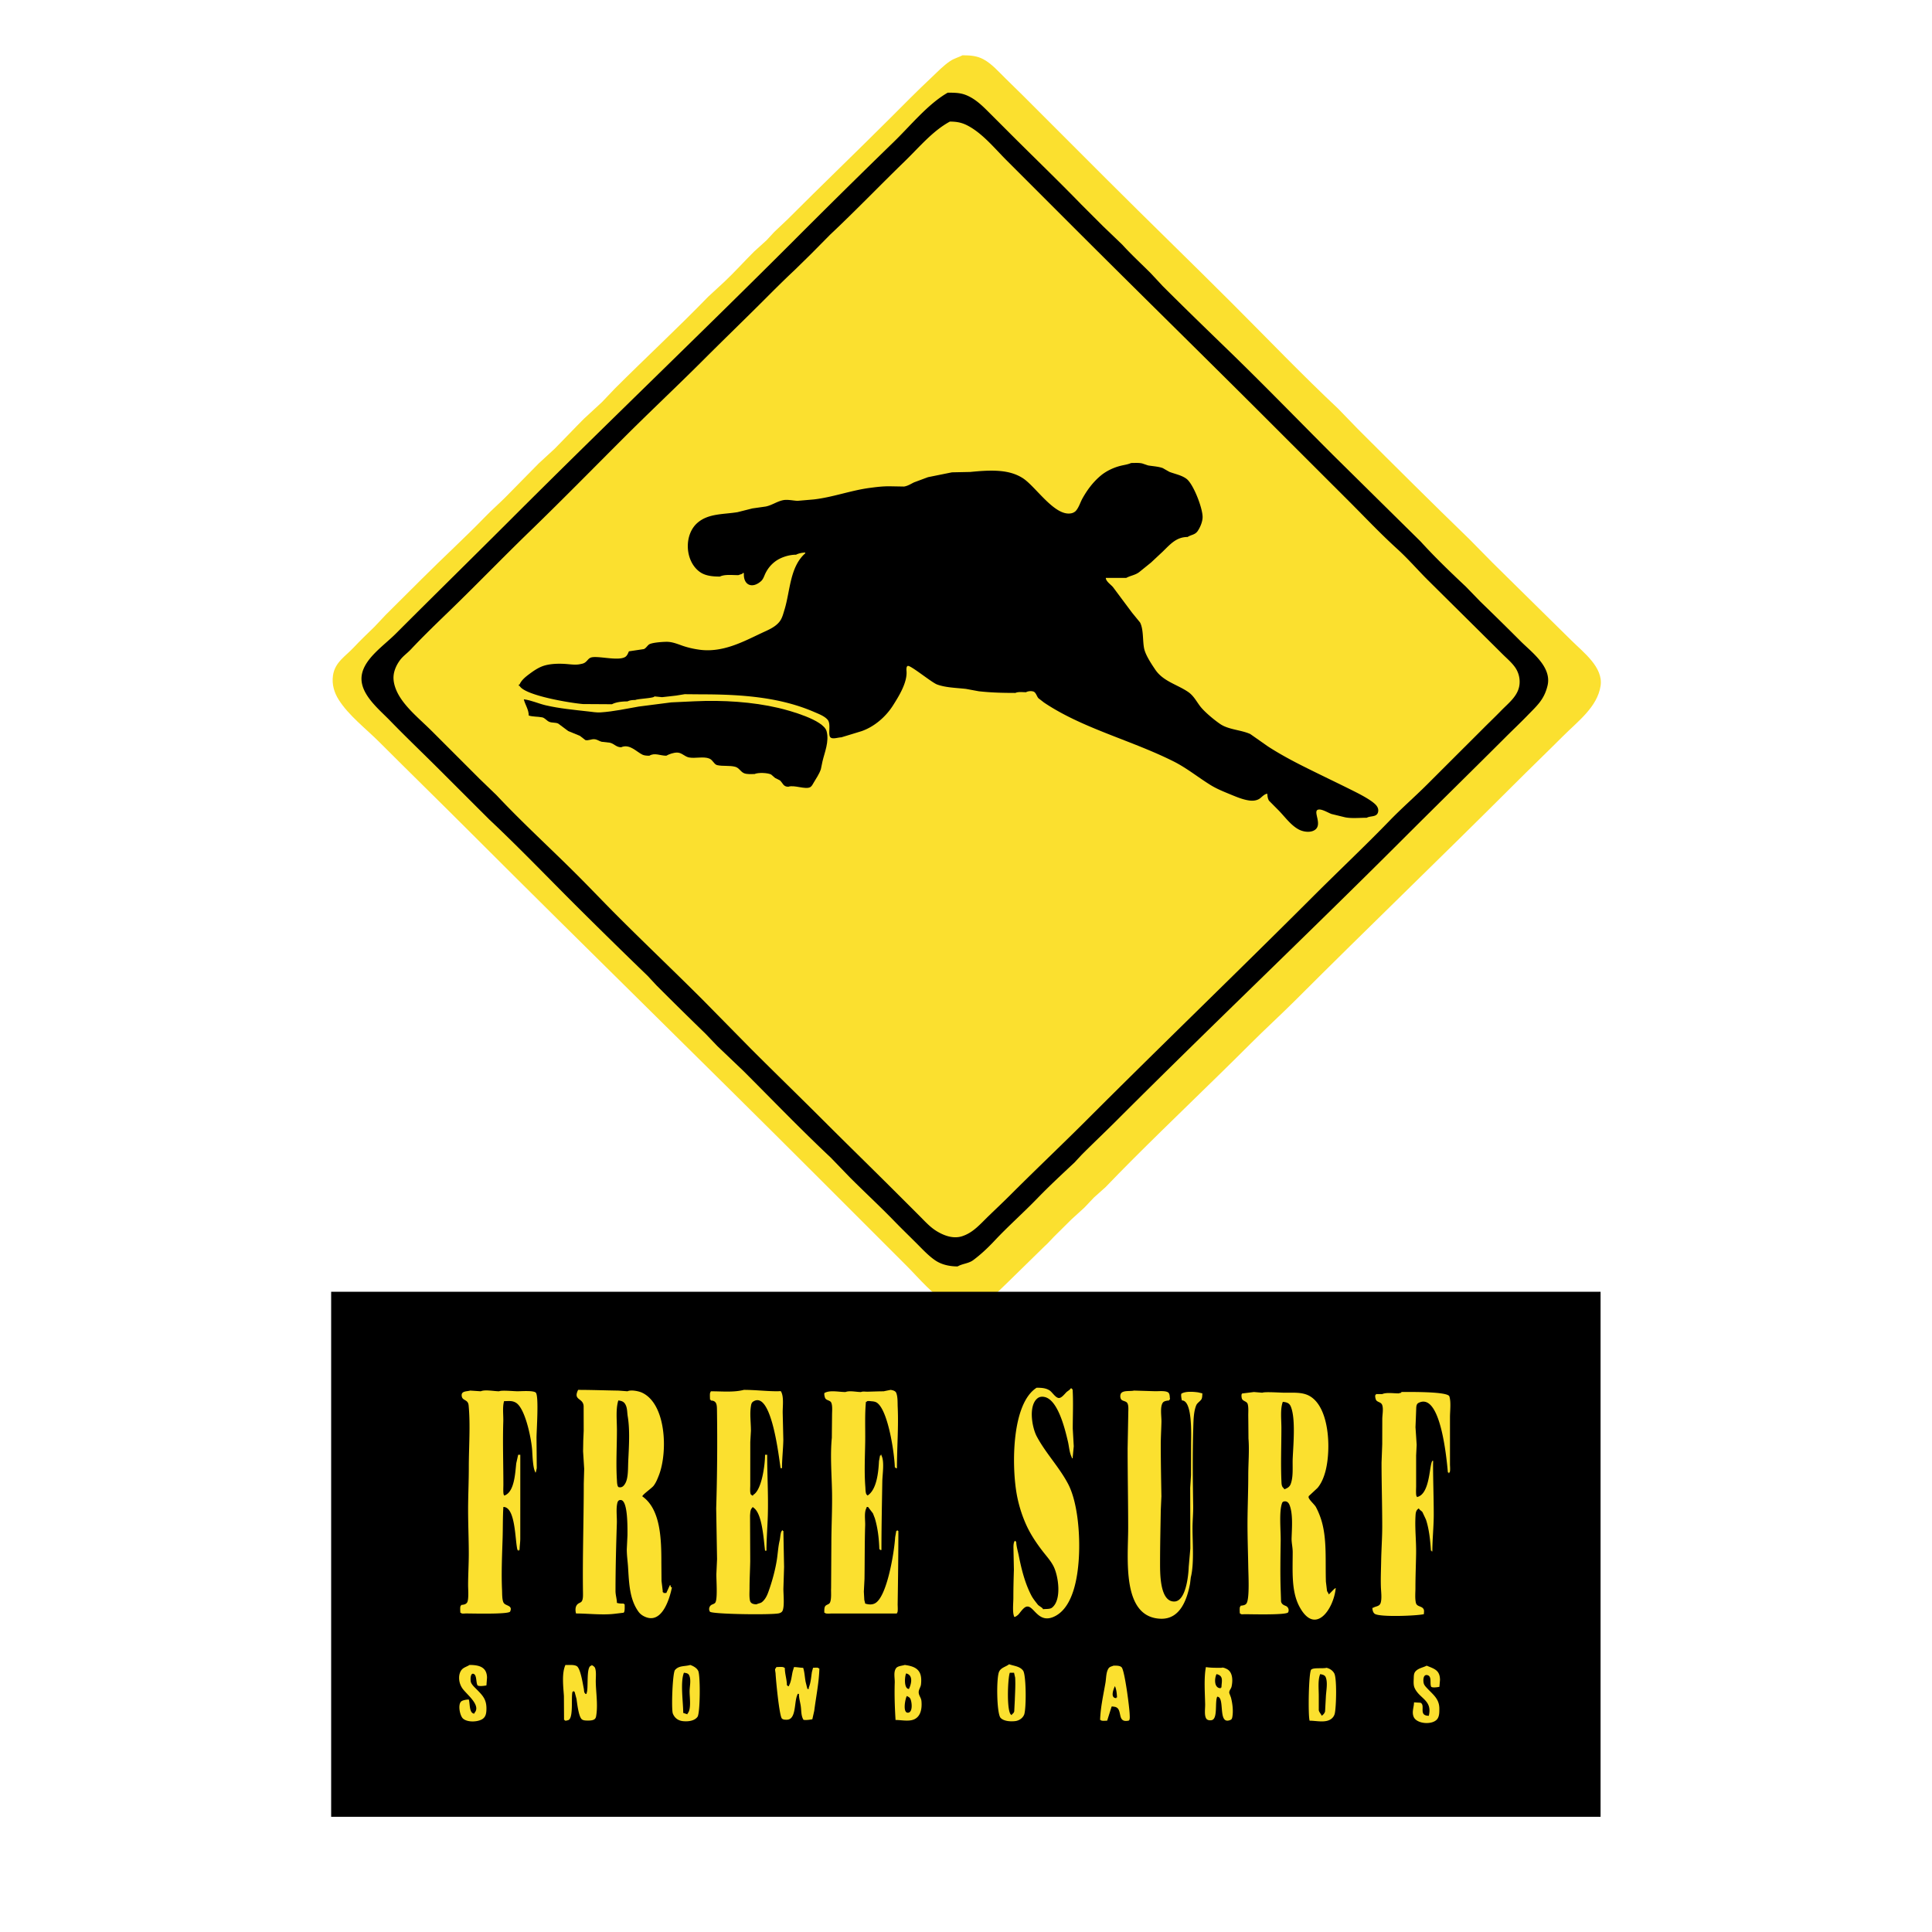 <svg xmlns="http://www.w3.org/2000/svg" width="2500" height="2500" viewBox="0 0 192.756 192.756"><g fill-rule="evenodd" clip-rule="evenodd"><path fill="#fff" d="M0 0h192.756v192.756H0V0z"/><path d="M96.035 5.516c.81 0 1.456.062 2.083.399.844.456 1.506 1.234 2.211 1.918l1.775 1.744 8.268 8.269c4.223 4.223 8.389 8.247 12.598 12.457 3.518 3.517 6.996 7.146 10.555 10.488l1.938 2.003c3.645 3.644 7.439 7.418 11.152 11.016l2.305 2.342 7.832 7.719c1.215 1.214 3.217 2.692 2.939 4.553-.316 2.109-2.277 3.549-3.748 5.021-1.65 1.65-3.361 3.295-4.959 4.894-7.145 7.143-14.602 14.312-21.748 21.461-1.469 1.467-3.012 2.869-4.469 4.328-3.963 3.961-7.904 7.691-11.893 11.684-.871.869-1.721 1.748-2.576 2.633l-1.152 1.029-.959 1.012c-.428.391-.857.783-1.289 1.174-.586.586-1.18 1.164-1.766 1.75-.303.303-.559.621-.871.889l-3.771 3.691c-.334.32-.668.645-1.002.965-.404.318-.758.865-1.227 1.064-.387.164-.945.143-1.375.094-.649-.08-1.729.131-2.288-.115-1.369-.605-2.949-2.51-4.104-3.664l-8.797-8.797c-11.581-11.582-23.259-22.978-34.871-34.59-2.963-2.963-5.976-5.905-9.008-8.938-1.313-1.312-3.031-2.624-4.024-4.196-.431-.682-.708-1.513-.57-2.432.196-1.309 1.214-1.88 2.054-2.771.653-.697 1.393-1.408 2.081-2.074l1.126-1.194c1.159-1.161 2.43-2.417 3.598-3.583 2.12-2.122 4.291-4.104 6.36-6.235.64-.662 1.322-1.254 1.971-1.9 1.128-1.13 2.223-2.28 3.352-3.406l1.575-1.449c.987-.99 1.935-2.008 2.92-2.991l1.794-1.656c.422-.444.847-.888 1.269-1.333 3.079-3.082 6.299-6.057 9.329-9.182.548-.506 1.098-1.012 1.645-1.52.994-.937 1.953-2.006 2.932-2.982.417-.378.835-.756 1.253-1.137l.779-.84c.433-.412.868-.821 1.302-1.231 3.455-3.458 6.895-6.757 10.275-10.134 1.326-1.329 2.703-2.725 4.08-4.016.618-.583 1.186-1.188 1.865-1.645.398-.274.824-.367 1.251-.586z" fill="#fbe02f"/><path d="M94.557 9.246c-1.968 1.124-3.708 3.283-5.373 4.9a896.408 896.408 0 0 0-10.13 10c-9.263 9.261-18.889 18.467-28.148 27.728-3.86 3.857-7.609 7.535-11.438 11.366-1.172 1.17-3.024 2.401-3.354 4.003-.387 1.863 1.637 3.457 2.778 4.633 1.636 1.689 3.304 3.273 4.977 4.946l4.929 4.924c2.923 2.745 5.656 5.595 8.546 8.484a667.407 667.407 0 0 0 7.284 7.145c.292.316.587.633.88.947a444.396 444.396 0 0 0 4.891 4.822l1.17 1.223 2.628 2.508c2.907 2.908 5.705 5.816 8.691 8.623.634.656 1.269 1.312 1.902 1.969 1.487 1.486 2.998 2.881 4.434 4.363.752.775 1.51 1.506 2.289 2.285.561.561 1.117 1.162 1.769 1.613.62.432 1.42.623 2.261.623.481-.283 1.086-.281 1.553-.627.756-.562 1.434-1.199 2.102-1.908 1.363-1.459 2.842-2.76 4.244-4.203 1.223-1.266 2.488-2.438 3.762-3.631.236-.256.475-.512.711-.766 1.146-1.15 2.311-2.248 3.48-3.416 9.436-9.438 19.205-18.72 28.641-28.153 3.328-3.329 6.75-6.677 10.137-10.062.715-.717 1.461-1.418 2.158-2.135 1-1.036 1.717-1.612 2.064-3.035.455-1.876-1.57-3.33-2.678-4.436a340.893 340.893 0 0 0-4.008-3.944l-1.455-1.5c-1.543-1.451-3.078-2.924-4.508-4.498-2.916-2.878-5.832-5.757-8.748-8.638-3.488-3.488-6.967-7.077-10.486-10.486-2.203-2.135-4.334-4.198-6.508-6.371-.406-.438-.812-.873-1.223-1.311-.953-.952-1.916-1.836-2.811-2.821l-1.938-1.86-2.146-2.145c-2.273-2.345-4.666-4.643-6.98-6.956l-2.182-2.182c-.58-.581-1.17-1.17-1.872-1.557-.773-.427-1.292-.464-2.295-.464z"/><path d="M94.768 12.131c.702 0 1.194.103 1.74.382 1.503.772 2.718 2.283 3.906 3.47l6.686 6.686c6.496 6.497 13.08 12.942 19.598 19.458 2.645 2.646 5.262 5.257 7.887 7.88 1.59 1.59 3.119 3.217 4.814 4.757 1.08.982 1.998 2.051 3.033 3.087l4.879 4.834c.859.854 1.721 1.707 2.578 2.561.42.42.953.864 1.297 1.37.295.438.469.998.422 1.601-.094 1.188-1.068 1.889-1.852 2.698-.566.583-1.148 1.135-1.73 1.72-1.877 1.874-3.756 3.748-5.633 5.625-1.252 1.252-2.545 2.367-3.797 3.664-2.504 2.582-5.137 5.059-7.709 7.633-7.367 7.366-15.039 14.755-22.449 22.169-2.521 2.518-5.117 4.973-7.672 7.531-.686.684-1.4 1.354-2.109 2.041-.867.836-1.561 1.689-2.685 2.047-.917.287-1.878-.107-2.586-.555-.621-.391-1.146-.979-1.661-1.492-.703-.705-1.407-1.406-2.111-2.109-2.492-2.492-4.931-4.863-7.425-7.357-2.406-2.406-4.83-4.754-7.251-7.176l-4.818-4.895c-2.846-2.844-5.632-5.487-8.482-8.336-1.355-1.355-2.655-2.727-4.044-4.117-2.719-2.719-5.443-5.19-8.065-7.981l-1.685-1.625-4.786-4.786c-1.091-1.091-2.421-2.153-3.213-3.459-.33-.546-.636-1.298-.579-2.012.044-.579.321-1.155.649-1.59.292-.395.726-.693 1.056-1.043 1.278-1.361 2.639-2.667 3.985-3.97 2.701-2.619 5.236-5.249 7.955-7.88 3.151-3.055 6.163-6.123 9.274-9.232 2.641-2.644 5.296-5.126 7.933-7.761 2.085-2.087 4.12-4.048 6.195-6.123.97-.972 1.929-1.929 2.953-2.888a852.94 852.94 0 0 0 1.672-1.639c.629-.635 1.258-1.271 1.887-1.909 2.538-2.386 4.956-4.906 7.453-7.328 1.425-1.382 2.775-3.025 4.49-3.951z" fill="#fbe02f"/><path d="M112.855 46.193c-.322.147-.711.194-1.057.281-.707.176-1.463.537-2.016 1.012-.758.643-1.326 1.423-1.777 2.229-.227.4-.369.943-.695 1.282a.89.89 0 0 1-.447.218c-1.646.31-3.525-2.67-4.807-3.501-.691-.448-1.482-.659-2.365-.728-.967-.077-1.992.013-2.887.101l-1.825.038c-.798.16-1.594.323-2.393.483-.464.172-.928.346-1.392.517-.328.159-.633.367-1.007.417l-1.471-.026c-.688 0-1.267.073-1.898.156-1.916.247-3.699.937-5.637 1.157l-1.614.139c-.458-.022-1.014-.159-1.465-.06-.604.13-1.084.501-1.706.627-.442.063-.884.127-1.329.189l-1.486.375c-1.425.229-2.894.121-3.974 1.045-1.401 1.192-1.284 3.835.209 4.913.545.394 1.264.466 2.01.466.477-.239 1.238-.141 1.83-.141.141-.046.281-.092.422-.141v-.07h.141c-.081 1.227.847 1.592 1.72.8.227-.209.302-.519.434-.781.227-.456.525-.832.938-1.15.541-.42 1.386-.699 2.116-.699.23-.128.627-.212.915-.212v.071c-1.547 1.361-1.5 3.763-2.07 5.62-.129.413-.222.839-.488 1.187-.448.581-1.181.857-1.803 1.152-1.836.862-3.904 1.999-6.264 1.652a8.92 8.92 0 0 1-1.539-.356c-.521-.178-1.1-.433-1.7-.422-.418.007-1.317.07-1.663.231-.222.101-.404.508-.659.508l-1.408.211c-.092.198-.165.422-.358.552-.638.415-2.404-.051-3.231.028-.462.042-.486.334-.816.552-.158.101-.338.123-.532.161-.345.063-.771.021-1.117-.011-.894-.086-1.925-.064-2.655.237-.444.18-.875.479-1.258.768-.356.266-.771.602-.941 1.02h-.07c0 .097-.046.141.07.141.52.958 5.072 1.711 6.334 1.812l2.886.018c.407-.223 1.04-.282 1.548-.282.211-.116.506-.141.774-.141.249-.125 1.9-.183 1.9-.352h.07c.235.023.47.048.704.07l.633-.07c.258-.029.515-.057.77-.088l.855-.139 1.683.015c4.147 0 7.9.312 11.253 1.768.427.185 1.016.402 1.328.774.376.449-.038 1.559.317 1.783.246.156.737-.033 1.036-.033a774.77 774.77 0 0 0 2.017-.615c1.262-.434 2.417-1.417 3.151-2.576.559-.886 1.438-2.272 1.344-3.431-.013-.153-.028-.459.127-.505.279-.086 2.373 1.652 2.927 1.854.878.319 1.907.328 2.886.44.425.079.848.158 1.274.235 1.23.138 2.412.165 3.656.165.264-.134.727-.07 1.057-.07.137-.088.371-.119.559-.104l.129.022c.303.07.361.471.545.68.184.141.367.283.547.424 1.307.882 2.783 1.619 4.221 2.245 2.875 1.253 5.885 2.219 8.707 3.631 1.299.648 2.434 1.577 3.684 2.353.6.374 1.266.644 1.93.917.619.252 1.236.528 1.922.631.408.059.801.009 1.096-.209.195-.149.467-.458.73-.458.018.273.041.473.164.686l.906.913c.664.664 1.271 1.557 2.098 1.979.396.202 1.006.308 1.449.101 1.037-.492-.164-1.968.473-2.1.361-.078.982.322 1.32.439l1.342.328c.643.134 1.479.046 2.172.046.35-.207.963-.046 1.113-.522.096-.308-.031-.578-.232-.785-.475-.488-1.617-1.069-2.219-1.37-1.592-.797-3.203-1.56-4.803-2.36-1.264-.631-2.506-1.295-3.713-2.074l-1.771-1.242c-.934-.422-2.168-.427-3.014-1.008-.588-.402-1.576-1.216-2.006-1.788-.379-.506-.646-1.043-1.189-1.41-1.111-.752-2.484-1.049-3.275-2.226-.379-.561-.979-1.46-1.107-2.113-.16-.788-.045-1.88-.404-2.584l-.781-.955a935.722 935.722 0 0 1-1.9-2.549c-.201-.26-.736-.596-.736-.944h2.039c.434-.237.912-.275 1.312-.594.389-.314.777-.626 1.164-.941l1.164-1.089c.746-.724 1.352-1.458 2.482-1.458.361-.242.725-.193 1.008-.599.246-.358.479-.908.488-1.374.014-.901-.926-3.318-1.602-3.825-.496-.374-1.143-.479-1.715-.701a138.38 138.38 0 0 1-.654-.372c-.451-.165-.973-.185-1.461-.266l-.586-.198c-.339-.082-.741-.047-1.111-.047z"/><path d="M52.261 69.769c.123.534.492 1.014.492 1.619.409.132.877.095 1.329.18.284.053.449.332.712.446.271.117.634.051.899.177l.999.745 1.163.477c.183.141.365.284.548.424.29.077.587-.108.891-.086.295.018.459.181.723.253.273.031.548.064.821.094.433.088.631.456 1.134.456.833-.372 1.522.446 2.125.74.188.092.456.104.69.104.53-.327 1.08 0 1.689 0 .269-.158.726-.31 1.056-.314l.068.002c.433.02.708.396 1.134.484.616.125 1.456-.126 2.033.11.358.145.479.586.785.657.584.132 1.233.011 1.806.167.387.105.536.508.89.646.289.112.685.077 1.025.077.383-.171 1.307-.129 1.665.046.132.114.264.231.394.345l.481.24c.302.271.325.636.838.636.583-.213 1.7.306 2.187.04.163-.093.26-.309.35-.46.259-.444.543-.835.71-1.33l.161-.776c.205-.888.688-1.981.411-3.013-.308-1.137-3.706-2.067-4.808-2.325-2.578-.603-5.529-.796-8.373-.662-.771.036-1.543.073-2.315.108l-3.237.416c-1.273.218-2.483.494-3.809.583-.431.026-.812-.047-1.197-.089-1.498-.169-2.898-.296-4.282-.617-.735-.171-1.42-.501-2.188-.6zM159.689 181.264H33.04v-52.383h126.649v52.383z"/><path d="M103.424 138.455c.498 0 .926.027 1.299.271.266.174.605.771.945.752.266-.018.545-.398.73-.58.094-.098.404-.264.404-.373h.141v.072h.07c.082 1.27.016 2.658.016 3.939l.1 1.76-.115 1.197h-.07v-.07c-.248-.461-.275-1.08-.398-1.605-.279-1.178-.979-4.178-2.348-4.445-.26-.053-.506-.016-.697.143-.916.746-.535 2.908-.066 3.791.877 1.654 2.244 3.064 3.125 4.736.971 1.842 1.219 5.123 1.074 7.441-.119 1.918-.564 4.762-2.297 5.721-1.768.975-2.172-1.121-2.934-.906-.289.08-.588.541-.785.768-.066.072-.445.383-.445.191-.174-.432-.07-1.32-.07-1.83 0-.955.025-1.92.053-2.816l-.045-2.25c.004-.168.012-.633.203-.633v.07h.072c.014.492.164.947.256 1.408.275 1.379.611 2.717 1.232 3.93.17.338.426.648.666.957.104.135.52.326.52.459.283-.045.672.016.898-.156.996-.775.639-3.176.15-4.133-.283-.555-.705-1.008-1.088-1.506-.656-.85-1.262-1.766-1.684-2.736a13.183 13.183 0 0 1-.922-3.086c-.486-2.913-.447-8.916 2.01-10.481zM74.218 138.668c1.167 0 2.23.139 3.378.139.11 0 .353-.055.353.072.259.52.14 1.395.14 2.041.022.914.044 1.828.064 2.742-.016.896-.134 1.926-.134 2.816h-.141c-.161-1.016-.895-7.809-2.723-6.65-.169.105-.205.27-.233.455-.131.781-.002 1.641-.002 2.465l-.064 1.127-.004 4.363c0 .189-.064.914.141.914.044.047.059.07.141.07v-.07c.862-.449 1.196-2.99 1.196-4.01h.211c0 2.033.127 4.037.063 6.119-.035 1.096-.134 2.35-.134 3.451h-.141c-.139-1.104-.271-3.611-1.093-4.246-.057-.045-.173-.174-.173-.047-.218.18-.2.486-.231.768l.018 4.58c-.015.865-.068 1.756-.068 2.676 0 .412-.042.877.046 1.256.068.297.36.363.657.363.172-.096.394-.102.548-.23.431-.363.585-.879.757-1.377.297-.873.554-1.842.706-2.764.109-.674.136-1.385.301-2.039.04-.162.083-.91.222-.91v-.07h.07v.07h.07c.022 1.197.046 2.393.069 3.59a518.87 518.87 0 0 1-.069 2.182c0 .572.126 1.76-.088 2.203-.068.137-.211.203-.341.24-.672.18-6.74.098-6.903-.162a.495.495 0 0 1 .101-.639c.132-.107.363-.121.453-.289.225-.426.082-2.203.092-2.832l.068-1.479-.086-5.062c.1-3.229.126-6.602.078-9.787-.009-.455.004-.896-.486-.967-.094-.016-.136.029-.136-.088h-.07c0-.146-.06-.773.07-.773v-.07c1.139 0 2.282.123 3.307-.141zM88.856 138.668c.209.033.482.092.565.307.163.424.121.957.145 1.449.09 1.963-.077 4.014-.077 6.055h-.141v-.07h-.07c-.049-1.518-.667-5.572-1.733-6.42-.165-.131-.354-.17-.591-.184-.108-.01-.49-.076-.49.059h-.07c-.126 1.273-.053 2.67-.073 4.012-.024 1.461-.102 3.045.016 4.502.013.174.008.775.198.775v.07c.937-.57 1.106-2.34 1.161-3.447l.106-.562c.092 0 .07.021.07-.07h.07v.07c.319.594.097 1.879.086 2.604-.038 2.275-.086 4.555-.086 6.826h-.14v-.07h-.07c-.036-1.113-.159-2.121-.447-3.09l-.193-.498c-.163-.211-.324-.422-.486-.635h-.141v.07c-.271.436-.132 1.201-.147 1.758-.055 1.709-.04 3.576-.066 5.35l-.066 1.268.046.828.092.367c.343.102.704.137 1.018-.055 1.172-.719 1.88-5.088 1.968-6.564.038-.209.075-.418.11-.629.093 0 .07.021.07-.07h.07v.07h.071c0 2.391-.035 4.959-.071 7.32-.004.15.056.844-.07.844v.07h-6.475c-.141 0-.704.057-.704-.07h-.07c.006-.219-.024-.527.108-.68.121-.145.372-.152.458-.34.167-.371.092-1.033.112-1.447l.026-4.43c0-1.635.095-3.361.068-5.068-.028-1.754-.198-3.689-.022-5.492.006-.75.015-1.498.022-2.248 0-.398.06-.906-.07-1.24-.108-.277-.504-.219-.623-.488-.042-.096-.152-.523-.009-.523.545-.275 1.388-.07 2.041-.07.432-.164 1.065 0 1.549 0 .169-.08.424-.031.631-.033.519-.01 1.062-.037 1.621-.037.235-.05.471-.097.703-.144zM46.913 138.738l1.056.07c.418-.191 1.341 0 1.83 0 .247-.127 1.445-.002 1.83-.002.407 0 1.604-.096 1.83.141.319.33.07 3.824.07 4.506.009 1.006.018 2.014.024 3.021-.031.143-.061.285-.094.426h-.07v-.07c-.218-.379-.262-1.59-.293-2.111-.072-1.146-.686-4.207-1.621-4.768-.387-.232-.724-.158-1.183-.158-.176.588-.06 1.389-.079 2.039-.066 2.068.009 4.207.009 6.336 0 .17-.044.984.07.984v.07c1.038-.322 1.102-2.24 1.216-3.234l.191-.846h.211c0 2.791 0 5.584-.002 8.375 0 .393-.069.771-.069 1.125-.094 0-.07-.023-.07.07-.094 0-.07.021-.07-.07h-.07c-.252-.885-.169-4.293-1.407-4.293-.066 1-.044 2.102-.077 3.164-.053 1.625-.134 3.463-.055 5.139.015.365-.005.918.141 1.227.176.375.961.25.666.906-.134.293-3.78.191-4.405.191-.121 0-.493.057-.493-.07h-.07c0-.141-.06-.703.07-.703v-.072c.233-.029.458-.043.596-.236.196-.277.108-1.324.108-1.734 0-1.035.068-2.084.068-3.166 0-1.416-.068-2.889-.068-4.363 0-1.404.07-2.781.07-4.223 0-2.035.171-4.207-.018-6.193-.062-.627-.618-.434-.688-.926-.078-.53.502-.45.846-.552zM113.137 138.738l2.111.064c.357.006.98-.068 1.273.104.174.102.178.346.193.535.006.09.057.211-.061.211v.07c-.219.02-.529.049-.652.242-.273.422-.117 1.316-.123 1.869-.014.758-.068 1.518-.068 2.322 0 1.746.037 3.5.064 5.137-.023.469-.043.939-.064 1.408-.029 1.805-.07 3.484-.07 5.279 0 1.105 0 3.805 1.406 3.805 1.16 0 1.424-2.553 1.453-3.459l.16-1.824-.012-6.059c.027-.42.053-.842.078-1.264.004-1.031.008-2.062.01-3.094 0-.912.156-4.363-.914-4.363-.033-.117-.156-.703 0-.703.4-.219 1.135-.168 1.611-.102.145.033.287.068.43.102-.014.197-.004.455-.105.607-.152.215-.414.344-.512.592-.262.639-.27 1.512-.291 2.248-.082 2.582-.049 5.23-.01 7.742.012.779-.066 1.506-.066 2.252 0 1.512.17 3.578-.17 4.912-.027.215-.051.428-.078.639-.291 1.539-.969 3.553-2.92 3.492-3.943-.127-3.252-6.043-3.252-9.043 0-2.629-.055-5.209-.055-7.953.021-1.172.045-2.344.066-3.518 0-.312.051-.754-.094-.998-.123-.201-.4-.188-.566-.322-.152-.125-.17-.434-.09-.605.183-.385.954-.229 1.318-.325zM139.809 138.879c.75 0 4.637-.062 4.795.439.182.582.061 1.439.061 2.094v4.715c0 .145.061.773-.07.773v.07h-.07v-.07h-.07c-.123-1.307-.721-8.084-2.936-6.928-.227.117-.219.414-.227.666a257.54 257.54 0 0 1-.068 1.756c.041.588.08 1.174.117 1.762l-.053 1.057v3.096c0 .162-.049.984.07.984v.07c1.408-.271 1.219-3.545 1.598-3.637.051.025.021.25.021.33 0 1.725.068 3.328.068 5.066 0 1.172-.139 2.484-.139 3.66h-.07v-.07h-.07c-.066-1.027-.188-2.174-.496-3.096-.113-.246-.229-.488-.344-.736-.08-.141-.357-.258-.357-.391-.27.145-.324.391-.34.703-.082 1.285.076 2.502.057 3.801-.018 1.105-.068 2.283-.068 3.449 0 .482-.057 1.021.045 1.467.096.428.609.297.777.652.07.152.021.312.021.484-.729.17-4.295.307-4.875-.018-.199-.113-.262-.398-.262-.615h.07c.283-.178.641-.121.756-.498.137-.449.035-1.133.021-1.617-.027-.859.012-1.688.027-2.531.018-1.123.107-2.328.107-3.447 0-2.191-.068-4.293-.068-6.404.023-.609.047-1.219.068-1.83l.006-2.533c.006-.416.129-1-.012-1.379-.107-.287-.426-.256-.592-.469-.068-.086-.178-.545-.033-.545v-.07h.633c.404-.186 1.133-.07 1.619-.07.094-.025.189-.047.281-.07.002-.025.002-.047.002-.07zM66.899 158.232v-.072h-.07c-.116.26-.235.518-.352.775h-.281v-.07c-.11 0-.073-.049-.075-.141l-.121-.988-.015-1.756c0-2.328-.042-5.387-1.9-6.688 0-.164.937-.812 1.126-1.057.246-.326.389-.695.534-1.066.893-2.322.724-7.146-1.725-8.238-.299-.135-1.071-.297-1.414-.123-.306-.023-.612-.047-.917-.068-1.368-.021-2.683-.072-4.009-.072-.535 1.066.497.775.549 1.617l.006 2.461c-.013.328-.028.656-.043.984-.004.354-.011.705-.018 1.059l.11 1.76-.042 1.479c0 3.678-.132 7.398-.077 10.908.002.271.011.604-.114.814-.082.129-.222.156-.336.23-.33.209-.337.629-.247.996 1.227 0 2.699.186 3.943.021l.772-.092c.191 0 .134-.662.141-.844h-.07v-.072c-.275 0-.462 0-.704-.068 0-.379-.141-.773-.141-1.197 0-2.217.063-4.559.134-6.758.02-.643-.095-1.436.053-2.029.042-.176.147-.305.362-.279.695.082.645 2.771.645 3.506l-.068 1.408c0 .639.088 1.182.125 1.76.101 1.641.149 3.23 1.044 4.469.211.293.544.49.874.586 1.546.455 2.25-1.967 2.46-3.014-.113 0-.092-.064-.139-.141zm-4.218-12.457c-.033.68.013 1.645-.277 2.186-.132.242-.312.484-.642.418-.196 0-.202-.541-.211-.703-.106-1.652 0-3.316 0-4.998 0-.967-.13-2.115.141-2.955.389.049.601.145.754.5.147.338.121.723.187 1.111.226 1.371.114 3.031.048 4.441zM132.561 159.076c0-.129-.133-.238-.166-.365-.035-.301-.072-.602-.109-.904-.066-2.066.105-4.152-.404-5.967a7.508 7.508 0 0 0-.596-1.488c-.137-.252-.73-.752-.73-.99l.016-.092.873-.814c.406-.479.648-1.102.805-1.703.557-2.158.402-6.371-1.611-7.484-.689-.381-1.545-.318-2.439-.318-.418 0-2.025-.115-2.252 0-.281-.021-.562-.047-.846-.07-.373.049-.75.094-1.125.141-.164 0-.113.363-.084.477.074.322.504.277.592.592.09.324.053.75.053 1.113.01.773.016 1.545.021 2.316.098 1.211-.02 2.463-.02 3.666 0 1.348-.051 2.719-.07 4.01-.029 1.766.041 3.428.07 5.139.012.789.139 3.061-.158 3.609-.119.215-.387.23-.615.262v.07c-.129 0-.07.562-.07.703h.07c0 .121.303.07.422.07.617 0 4.199.104 4.332-.191a.466.466 0 0 0-.258-.643c-.223-.086-.404-.188-.451-.439-.012-.42-.027-.84-.041-1.26-.049-1.525-.02-3.264.004-4.785.016-1.061-.18-2.924.141-3.775.039-.102.115-.148.223-.162.27-.037.434.145.52.361.352.887.238 2.256.205 3.293-.018.469.109.891.109 1.408 0 1.906-.146 3.881.656 5.406 1.57 2.986 3.432.299 3.639-1.816-.126-.003-.531.515-.706.63zm-3.584-13.652c-.043.904.084 1.877-.209 2.648-.119.303-.359.416-.641.518 0-.096-.127-.162-.17-.236-.08-.139-.098-.297-.104-.469-.086-1.816-.008-3.596-.008-5.418 0-.846-.129-1.887.141-2.604.365.033.641.109.789.451.498 1.153.266 3.745.202 5.11zM46.842 166.113c.968 0 1.73.209 1.748 1.268l-.059.773c-.157.037-.915.15-.915-.07-.123-.266-.055-.91-.321-1.061-.389-.219-.375.633-.31.814.092.256.339.479.541.682.695.695 1.064 1.096.999 2.166-.024.379-.123.678-.449.859-.492.27-1.445.299-1.878-.078-.312-.271-.53-1.359-.202-1.695.141-.148.565-.209.776-.209.132.357.013 1.406.562 1.406v-.07c.719-.77-.86-1.904-1.229-2.488a1.847 1.847 0 0 1-.297-1.1c.011-.275.11-.568.284-.752.192-.21.517-.288.75-.445zM56.413 166.113c.368.023.794-.053 1.108.104.4.195.626 1.807.73 2.285.02.1.016.428.132.428v.07h.141v-.07c.218-.475-.088-2.746.493-2.746v-.07c.125.064.301.164.354.307.139.385.062.941.07 1.381.016 1.072.233 2.336.031 3.443-.026.137-.077.238-.2.311-.178.102-.455.107-.679.105-.198-.004-.429-.014-.557-.137-.312-.301-.451-1.555-.519-2.029l-.189-.707c-.094 0-.07.023-.07-.07-.094 0-.07-.023-.07.07h-.07c-.159.57.125 2.68-.438 2.834-.101.025-.336.111-.336-.018h-.07l-.013-2.393c-.061-.943-.23-2.273.152-3.098zM142.342 166.184c.744.314 1.314.432 1.328 1.408-.02.234-.039.471-.061.703-.15.035-.844.146-.844-.07-.109-.32.09-.961-.324-1.088-.447-.139-.473.48-.398.793.047.203.205.361.354.52.607.646 1.207 1.057 1.207 2.027 0 .361.002.689-.164.969-.41.682-2.07.588-2.393-.143-.217-.496.029-.982.029-1.459.215.014.434.025.648.037.535.258-.256 1.301.828 1.301.377-1.568-.932-1.693-1.416-2.777-.129-.287-.098-.629-.088-.955.01-.291.012-.537.207-.73.292-.294.733-.353 1.087-.536zM77.456 166.324c.145 0 .774-.061.774.072h.071c0 .568.178 1.084.205 1.617.004.092-.033.141.077.141v.07h.141v-.07c.224-.396.261-.963.365-1.404.042-.143.086-.281.128-.426.318 0 .625.072.915.072.145.451.151.896.244 1.4l.178.709h.141v-.141c.198-.477.227-1.01.308-1.545.038-.143.077-.281.114-.424.127 0 .563-.059.563.068h.07c-.046 1.463-.332 2.809-.512 4.219l-.191.85c-.117.025-.915.156-.915 0-.218-.406-.172-.852-.242-1.334-.06-.398-.181-.771-.181-1.199h-.141v.07c-.358.662-.088 2.49-1.058 2.508-.183.002-.37.002-.495-.113-.266-.248-.609-3.91-.636-4.508-.007-.119-.105-.492.007-.492a2.03 2.03 0 0 0 .07-.14zM69.661 166.703c-.145-.297-.495-.484-.791-.59-.543.166-1.135.035-1.529.51-.242.289-.374 3.918-.211 4.338.165.424.503.693.968.754.521.068 1.2-.01 1.495-.432.269-.39.293-4.117.068-4.58zm-1.073 4.266v.07c-.141-.045-.281-.094-.422-.141 0-1.055-.31-3.08.07-4.01.198.029.409.043.51.236.229.438.064 1.098.057 1.592-.01.614.197 1.841-.215 2.253zM102.076 166.682c-.33-.449-.918-.463-1.396-.639-.336.264-.799.324-.996.734-.291.592-.252 4.188.148 4.617.312.334.99.381 1.477.318.365-.049.717-.283.865-.629.232-.554.215-3.978-.098-4.401zm-.828 2.951c-.02.371-.039.74-.057 1.113-.037.141-.121.217-.23.293v.072c-.572 0-.422-3.709-.211-4.223h.422l.111.492c.045.739-.013 1.524-.035 2.253zM122.812 169.359l-.166-.441c-.031-.254.172-.414.225-.635.154-.676.105-1.5-.502-1.781-.119-.055-.348-.172-.506-.105-.525 0-1.074.008-1.549-.072-.213 1.096-.096 2.615-.076 3.73.004.416-.098 1.061.1 1.393.102.174.32.207.531.176.662-.102.316-1.812.572-2.342.832 0-.014 2.943 1.359 2.297.096-.047.129-.166.148-.266.116-.625.013-1.391-.136-1.954zm-.949-.994h-.07v.07c-.682 0-.633-.971-.422-1.408.738.168.51.705.492 1.338zM133.121 166.957c-.16-.299-.453-.484-.771-.561-.363.104-1.275-.041-1.527.178-.258.219-.33 4.547-.162 5.1.682 0 1.59.246 2.154-.176a.93.93 0 0 0 .355-.535c.15-.647.223-3.506-.049-4.006zm-.838 2.324l-.08 1.475a.737.737 0 0 1-.348.426c0-.121-.262-.352-.281-.574v-1.396c0-.719-.104-1.586.141-2.184.232.045.463.084.555.316.216.539.039 1.365.013 1.937zM112.707 171.039c-.021-.691-.496-4.361-.799-4.688-.178-.191-.545-.168-.812-.168-.174.076-.377.098-.49.264-.256.371-.236.961-.311 1.422-.205 1.213-.496 2.451-.537 3.734h.07c0 .125.498.07.635.07l.422-1.338c0-.125.18-.064.279-.053.939.104.184 1.635 1.41 1.391.194.001.137-.484.133-.634zm-1.33-1.687v.07c-.643 0-.277-.916-.141-1.197.154.34.186.719.211 1.127h-.07zM91.931 169.703c-.033-.328-.264-.537-.273-.848-.011-.285.194-.521.227-.785.161-1.373-.414-1.803-1.621-1.957-.24.082-.704.098-.862.322-.277.387-.121.947-.134 1.436-.04 1.242.004 2.506.081 3.732.49 0 .972.105 1.473.041.964-.126 1.198-1.009 1.109-1.941zm-1.526-2.746c.726.17.527 1.035.281 1.549-.519 0-.429-1.246-.281-1.549zm.2 3.918c-.574.057-.292-1.398-.13-1.664.121.064.264.119.341.258.163.291.284 1.355-.211 1.406z" fill="#fbe02f"/></g></svg>
